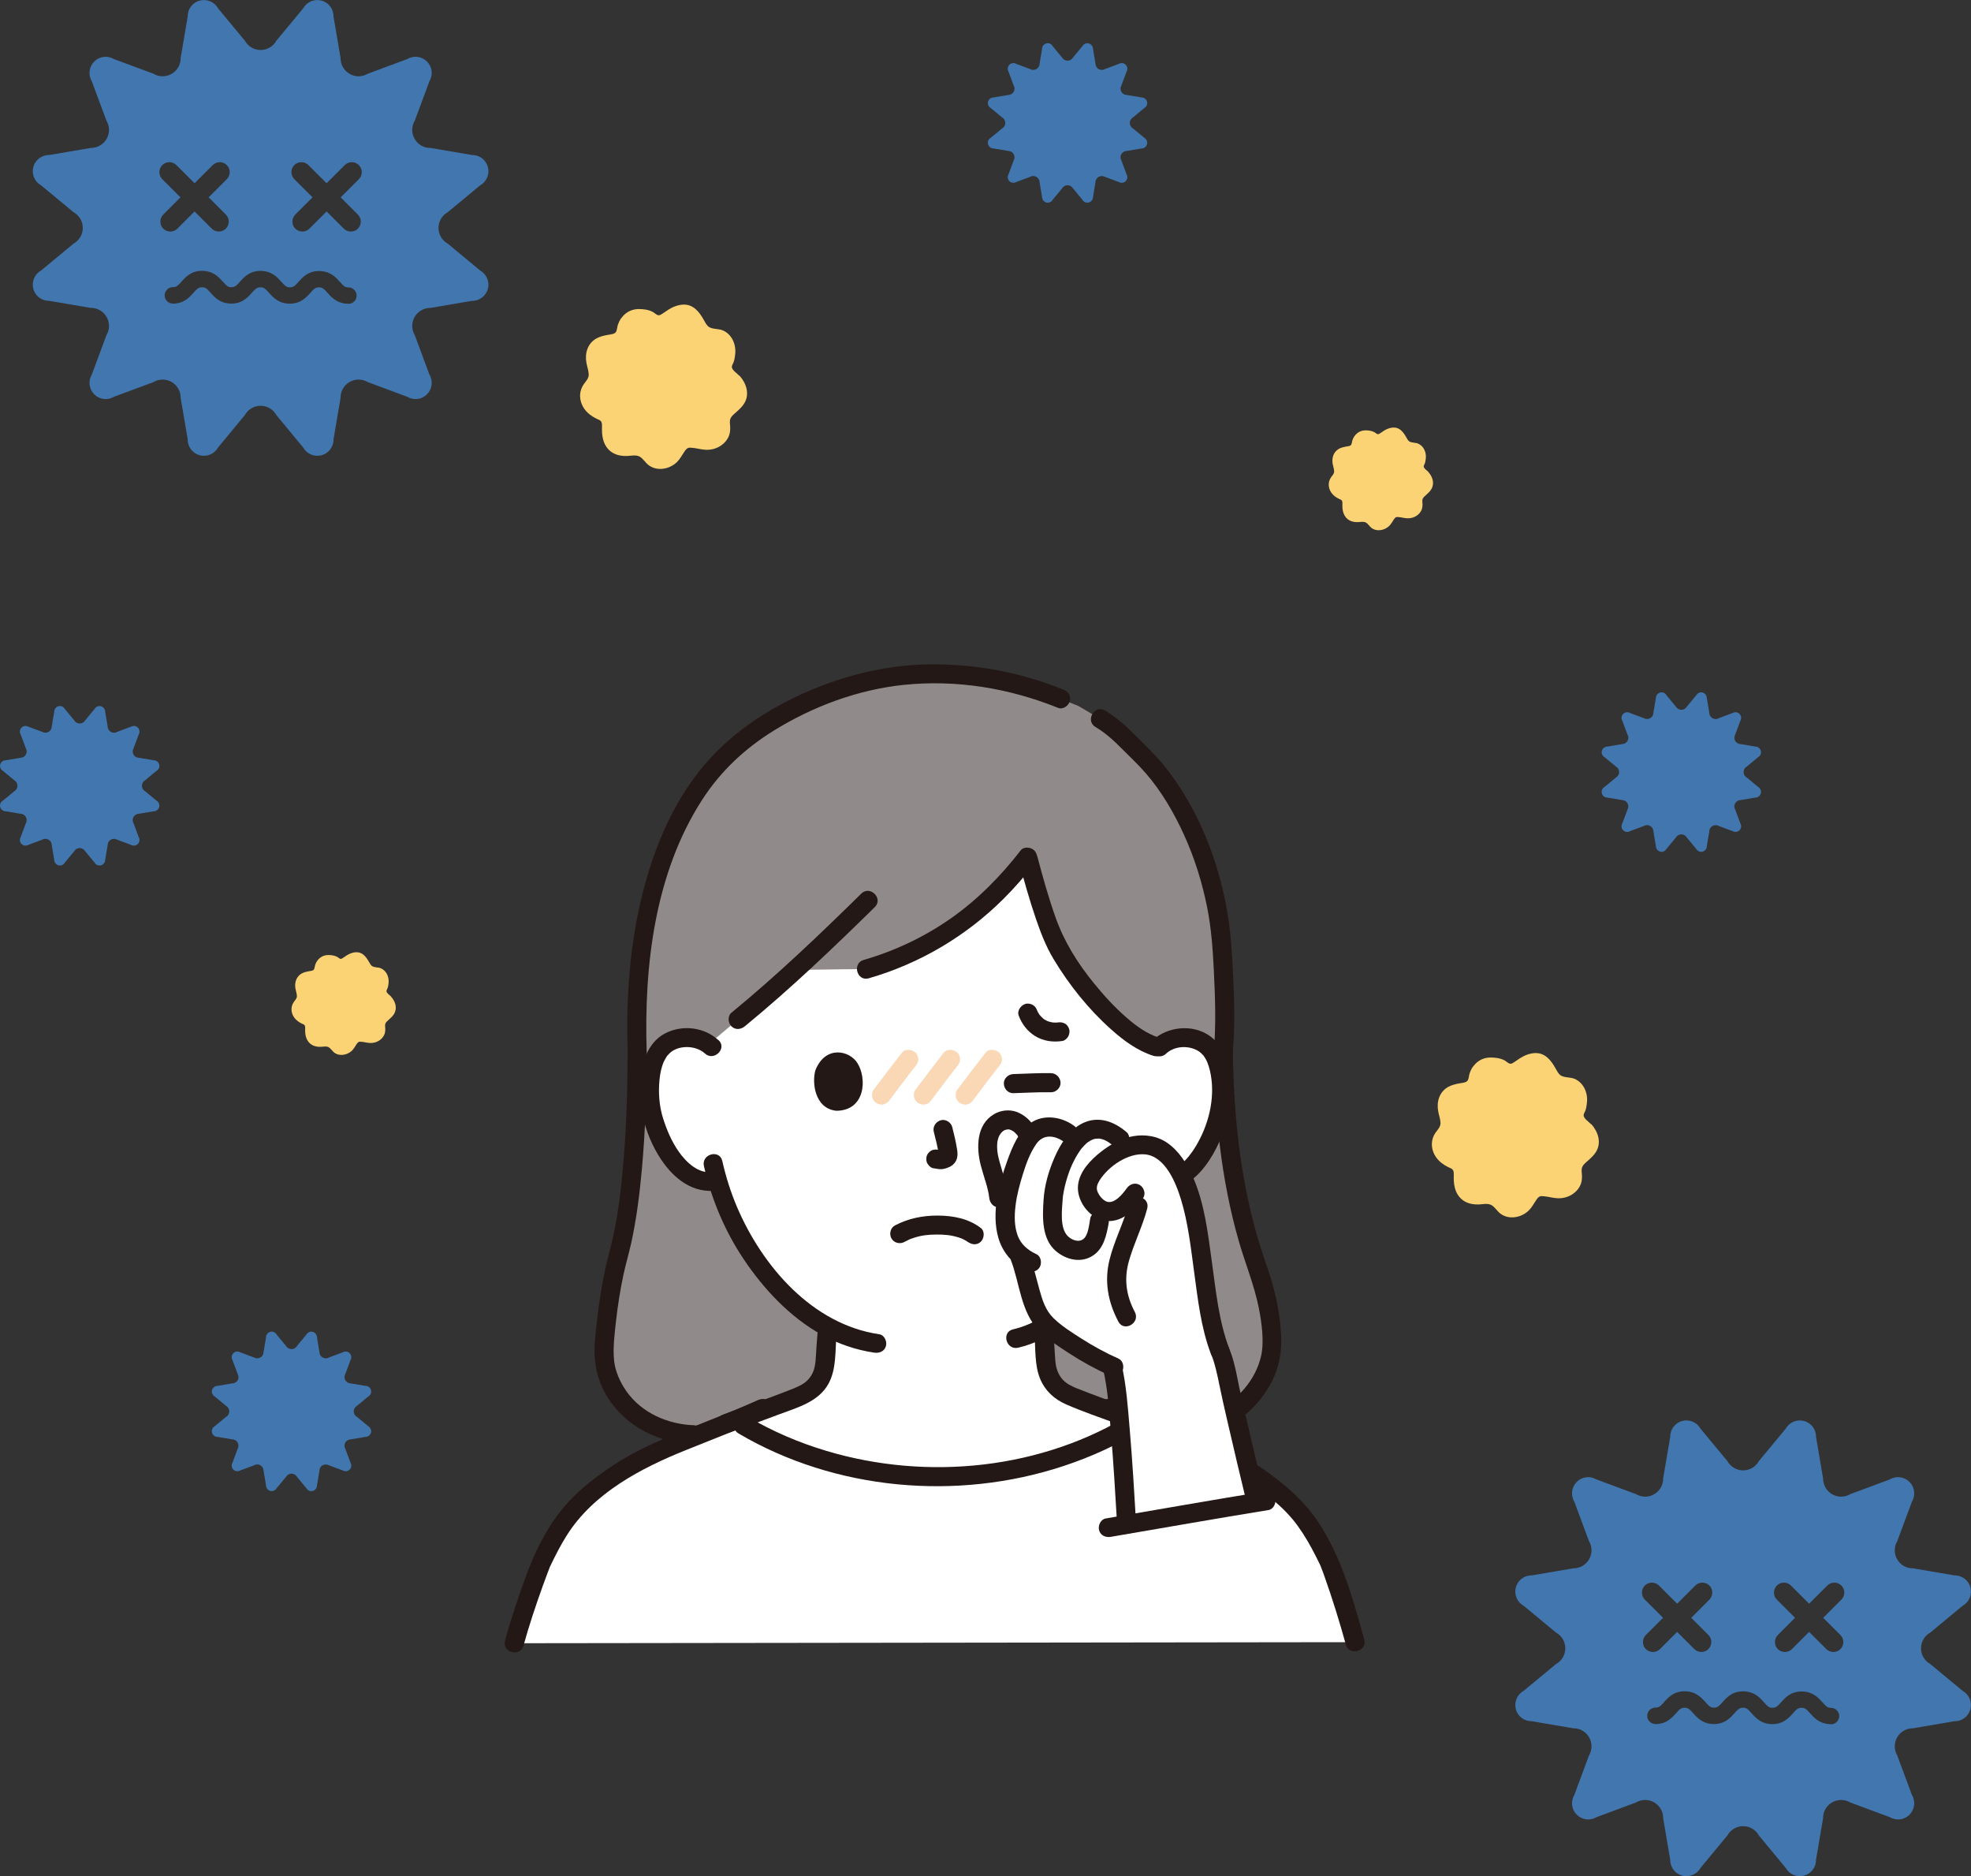 <?xml version="1.0" encoding="UTF-8"?>
<svg id="_レイヤー_2" data-name="レイヤー 2" xmlns="http://www.w3.org/2000/svg" viewBox="0 0 299.27 284.82">
  <rect x="0" y="0" width="299.27" height="284.82" fill="#333333" stroke="none"/>
  <defs>
    <style>
      .cls-1 {
        fill: #4176af;
      }

      .cls-1, .cls-2, .cls-3, .cls-4, .cls-5, .cls-6 {
        stroke-width: 0px;
      }

      .cls-2 {
        fill: #231815;
      }

      .cls-3 {
        fill: #fad7b5;
      }

      .cls-4 {
        fill: #908b8a;
      }

      .cls-5 {
        fill: #fff;
      }

      .cls-6 {
        fill: #fbd375;
      }
    </style>
  </defs>
  <g id="_テキスト_写真" data-name="テキスト・写真">
    <g>
      <path class="cls-1" d="M72.9,41.06l-4.91-4.07c-.87-.48-1.41-1.4-1.41-2.39s.54-1.91,1.41-2.39l4.91-4.07c.99-.55,1.47-1.7,1.18-2.79-.29-1.09-1.29-1.84-2.42-1.82l-6.29-1.07c-.99.02-1.92-.5-2.41-1.37-.5-.86-.49-1.92.02-2.77l2.22-5.98c.58-.97.43-2.21-.37-3-.8-.8-2.04-.95-3-.37l-5.98,2.22c-.85.51-1.92.52-2.77.02-.86-.5-1.38-1.42-1.37-2.41l-1.07-6.29c.02-1.13-.73-2.13-1.82-2.42-1.09-.29-2.24.19-2.79,1.18l-4.07,4.91c-.48.87-1.4,1.41-2.39,1.41s-1.91-.54-2.39-1.41l-4.07-4.91c-.55-.99-1.7-1.47-2.79-1.18-1.09.29-1.84,1.29-1.82,2.42l-1.07,6.29c.02.99-.51,1.92-1.37,2.41-.86.5-1.92.49-2.77-.02l-5.98-2.22c-.97-.58-2.21-.43-3,.37-.8.8-.95,2.04-.37,3l2.22,5.98c.51.85.52,1.91.02,2.77-.5.86-1.42,1.38-2.41,1.37l-6.29,1.07c-1.13-.02-2.13.73-2.42,1.82-.29,1.09.19,2.24,1.18,2.79l4.92,4.07c.87.48,1.41,1.4,1.41,2.39s-.54,1.91-1.41,2.39l-4.92,4.07c-.99.55-1.47,1.7-1.18,2.79.29,1.09,1.29,1.84,2.42,1.82l6.29,1.07c.99-.02,1.92.51,2.41,1.37.5.86.49,1.92-.02,2.77l-2.22,5.98c-.58.97-.43,2.21.37,3,.8.8,2.04.95,3,.37l5.98-2.22c.85-.51,1.91-.52,2.77-.02.86.5,1.39,1.42,1.37,2.41l1.07,6.29c-.02,1.13.73,2.13,1.82,2.42,1.09.29,2.24-.19,2.79-1.18l4.07-4.92c.48-.87,1.4-1.41,2.39-1.41s1.91.54,2.39,1.41l4.07,4.92c.55.99,1.7,1.47,2.79,1.18,1.09-.29,1.84-1.29,1.82-2.42l1.07-6.29c-.02-.99.51-1.92,1.37-2.41.86-.5,1.92-.49,2.77.02l5.98,2.22c.97.58,2.21.43,3-.37.8-.8.95-2.04.37-3l-2.22-5.98c-.51-.85-.52-1.91-.02-2.77.5-.86,1.42-1.38,2.41-1.37l6.29-1.07c1.13.02,2.12-.73,2.42-1.82.29-1.09-.2-2.24-1.18-2.79ZM24.35,33.64c0-.4.16-.78.44-1.07l2.61-2.61-2.76-2.76c-.59-.59-.59-1.55,0-2.14.29-.29.67-.44,1.07-.44s.78.16,1.07.44l2.76,2.76,2.76-2.76c.28-.28.66-.44,1.07-.44s.78.16,1.07.44c.29.29.44.67.44,1.07,0,.4-.16.78-.44,1.07l-2.76,2.76,2.61,2.61c.29.29.44.67.44,1.07,0,.4-.16.78-.44,1.07-.29.28-.66.44-1.07.44s-.78-.16-1.07-.44l-2.61-2.61-2.61,2.61c-.29.29-.67.44-1.07.44s-.78-.16-1.07-.44c-.29-.28-.44-.66-.44-1.07ZM52.88,46.11c-.58,0-1.12-.12-1.6-.36-.38-.19-.72-.44-1.08-.79-.18-.19-.34-.36-.49-.53-.25-.27-.46-.51-.65-.63-.18-.12-.33-.18-.64-.18-.25,0-.38.05-.49.1-.13.06-.26.16-.43.33-.11.11-.22.24-.34.37-.29.33-.65.73-1.16,1.08-.4.28-1.07.6-1.98.6h-.04c-.57,0-1.12-.12-1.59-.36-.38-.19-.72-.44-1.08-.79-.18-.19-.35-.37-.49-.53-.25-.27-.46-.51-.64-.63-.18-.12-.33-.18-.64-.18-.23,0-.36.04-.49.1-.13.06-.26.16-.42.32-.12.11-.23.24-.35.38-.29.32-.64.73-1.15,1.08-.4.27-1.07.6-1.98.6-.61,0-1.16-.12-1.63-.36-.38-.19-.73-.44-1.08-.79-.19-.19-.35-.37-.5-.54-.24-.27-.45-.5-.63-.61-.18-.12-.33-.18-.64-.18-.25,0-.38.05-.49.1-.13.06-.26.16-.42.32-.12.11-.23.24-.35.38-.29.32-.64.73-1.15,1.08-.4.28-1.07.6-1.98.6-.72,0-1.28-.56-1.28-1.25s.56-1.25,1.25-1.25c.25,0,.39-.05.5-.1.13-.06.26-.16.42-.32.12-.11.23-.24.35-.38.29-.32.64-.73,1.15-1.08.4-.28,1.07-.6,2-.6.59,0,1.14.12,1.62.36.49.24.85.56,1.08.79.19.19.35.37.5.53.25.27.46.51.64.63.18.12.33.18.63.18.25,0,.38-.05.49-.1.13-.06.26-.16.42-.32.12-.11.23-.24.35-.38.29-.32.64-.73,1.15-1.08.4-.28,1.07-.6,2-.6.59,0,1.14.12,1.62.36.49.24.85.56,1.08.79.19.19.35.37.5.54.25.27.46.51.64.63.18.12.33.18.63.18.23,0,.36-.04.5-.1.12-.06.26-.16.42-.32.12-.11.23-.24.35-.38.29-.32.64-.73,1.15-1.08.4-.28,1.08-.6,2-.6.59,0,1.14.12,1.62.36.49.24.85.56,1.08.79.19.19.35.37.5.53.25.27.46.51.64.63.18.12.33.18.63.18.68,0,1.24.56,1.24,1.25s-.56,1.25-1.25,1.25ZM54.34,32.57c.59.59.59,1.55,0,2.14-.28.29-.66.44-1.07.44s-.78-.16-1.07-.44l-2.61-2.61-2.61,2.61c-.29.29-.66.44-1.07.44s-.78-.16-1.07-.44c-.29-.28-.44-.66-.44-1.07,0-.4.16-.78.44-1.07l2.61-2.61-2.76-2.76c-.29-.29-.44-.66-.44-1.07s.16-.78.44-1.07c.28-.28.66-.44,1.07-.44s.78.16,1.07.44l2.76,2.76,2.76-2.76c.29-.29.67-.44,1.07-.44s.78.16,1.07.44c.59.59.59,1.55,0,2.14l-2.76,2.76,2.61,2.61Z"/>
      <path class="cls-1" d="M298,256.68l-4.91-4.07c-.87-.48-1.41-1.4-1.41-2.39s.54-1.91,1.41-2.39l4.91-4.07c.99-.55,1.47-1.7,1.18-2.79-.29-1.09-1.29-1.84-2.42-1.82l-6.29-1.07c-.99.02-1.92-.5-2.41-1.37-.5-.86-.49-1.92.02-2.77l2.22-5.98c.58-.97.43-2.21-.37-3-.8-.8-2.04-.95-3-.37l-5.98,2.22c-.85.51-1.92.52-2.77.02-.86-.5-1.38-1.42-1.37-2.41l-1.07-6.29c.02-1.13-.73-2.13-1.82-2.42-1.09-.29-2.24.19-2.79,1.18l-4.07,4.91c-.48.87-1.4,1.41-2.39,1.41s-1.91-.54-2.39-1.41l-4.07-4.91c-.55-.99-1.7-1.47-2.79-1.18-1.09.29-1.84,1.29-1.82,2.42l-1.07,6.29c.02.99-.51,1.92-1.37,2.41-.86.5-1.92.49-2.77-.02l-5.98-2.22c-.97-.58-2.21-.43-3,.37-.8.8-.95,2.04-.37,3l2.22,5.98c.51.85.52,1.91.02,2.77-.5.86-1.42,1.38-2.41,1.37l-6.29,1.07c-1.13-.02-2.13.73-2.42,1.82-.29,1.09.19,2.24,1.18,2.79l4.92,4.07c.87.48,1.41,1.4,1.41,2.39s-.54,1.91-1.41,2.39l-4.92,4.07c-.99.55-1.47,1.7-1.18,2.79.29,1.09,1.29,1.84,2.42,1.82l6.29,1.07c.99-.02,1.92.51,2.41,1.37.5.86.49,1.92-.02,2.77l-2.22,5.98c-.58.97-.43,2.21.37,3,.8.8,2.04.95,3,.37l5.98-2.22c.85-.51,1.91-.52,2.77-.02.86.5,1.39,1.42,1.37,2.41l1.07,6.29c-.02,1.13.73,2.13,1.82,2.42,1.09.29,2.24-.19,2.79-1.18l4.07-4.92c.48-.87,1.4-1.41,2.39-1.41s1.91.54,2.39,1.41l4.07,4.92c.55.99,1.7,1.47,2.79,1.18,1.09-.29,1.84-1.29,1.82-2.42l1.07-6.29c-.02-.99.51-1.92,1.37-2.41.86-.5,1.92-.49,2.77.02l5.98,2.22c.97.58,2.21.43,3-.37.8-.8.95-2.04.37-3l-2.22-5.98c-.51-.85-.52-1.91-.02-2.77.5-.86,1.42-1.38,2.41-1.37l6.29-1.07c1.13.02,2.12-.73,2.42-1.82.29-1.09-.2-2.24-1.18-2.79ZM249.46,249.27c0-.4.16-.78.44-1.07l2.61-2.61-2.76-2.76c-.59-.59-.59-1.55,0-2.14.29-.29.67-.44,1.07-.44s.78.16,1.07.44l2.76,2.76,2.76-2.76c.28-.28.66-.44,1.07-.44s.78.16,1.07.44c.29.29.44.67.44,1.07,0,.4-.16.78-.44,1.07l-2.76,2.76,2.61,2.61c.29.29.44.67.44,1.07,0,.4-.16.78-.44,1.07-.29.28-.66.44-1.07.44s-.78-.16-1.07-.44l-2.61-2.61-2.61,2.61c-.29.29-.67.44-1.07.44s-.78-.16-1.07-.44c-.29-.28-.44-.66-.44-1.07ZM277.99,261.74c-.58,0-1.12-.12-1.6-.36-.38-.19-.72-.44-1.08-.79-.18-.19-.34-.36-.49-.53-.25-.27-.46-.51-.65-.63-.18-.12-.33-.18-.64-.18-.25,0-.38.05-.49.1-.13.06-.26.16-.43.33-.11.11-.22.24-.34.37-.29.33-.65.73-1.16,1.08-.4.28-1.07.6-1.98.6h-.04c-.57,0-1.12-.12-1.59-.36-.38-.19-.72-.44-1.08-.79-.18-.19-.35-.37-.49-.53-.25-.27-.46-.51-.64-.63-.18-.12-.33-.18-.64-.18-.23,0-.36.04-.49.1-.13.06-.26.16-.42.32-.12.11-.23.24-.35.38-.29.32-.64.73-1.15,1.08-.4.27-1.07.6-1.98.6-.61,0-1.16-.12-1.63-.36-.38-.19-.73-.44-1.08-.79-.19-.19-.35-.37-.5-.54-.24-.27-.45-.5-.63-.61-.18-.12-.33-.18-.64-.18-.25,0-.38.05-.49.1-.13.06-.26.16-.42.32-.12.11-.23.24-.35.38-.29.32-.64.73-1.15,1.08-.4.28-1.07.6-1.98.6-.72,0-1.28-.56-1.28-1.25s.56-1.25,1.25-1.25c.25,0,.39-.05.5-.1.13-.06.26-.16.42-.32.12-.11.23-.24.35-.38.29-.32.64-.73,1.15-1.08.4-.28,1.07-.6,2-.6.59,0,1.14.12,1.62.36.49.24.85.56,1.08.79.19.19.35.37.5.53.25.27.46.51.64.63.18.12.33.18.63.18.25,0,.38-.05.49-.1.13-.06.26-.16.42-.32.12-.11.23-.24.35-.38.29-.32.64-.73,1.15-1.08.4-.28,1.07-.6,2-.6.59,0,1.14.12,1.62.36.49.24.85.56,1.08.79.19.19.35.37.5.54.25.27.46.51.64.63.18.12.33.18.63.18.23,0,.36-.04.5-.1.12-.06.26-.16.42-.32.12-.11.23-.24.35-.38.29-.32.64-.73,1.15-1.08.4-.28,1.08-.6,2-.6.59,0,1.14.12,1.62.36.49.24.85.56,1.08.79.19.19.35.37.5.53.25.27.46.51.64.63.18.12.33.18.63.18.68,0,1.24.56,1.24,1.25s-.56,1.25-1.25,1.25ZM279.44,248.2c.59.59.59,1.55,0,2.14-.28.29-.66.44-1.07.44s-.78-.16-1.07-.44l-2.61-2.61-2.61,2.61c-.29.29-.66.44-1.07.44s-.78-.16-1.07-.44c-.29-.28-.44-.66-.44-1.07,0-.4.16-.78.44-1.07l2.61-2.61-2.76-2.76c-.29-.29-.44-.66-.44-1.07s.16-.78.44-1.07c.28-.28.66-.44,1.07-.44s.78.16,1.07.44l2.76,2.76,2.76-2.76c.29-.29.67-.44,1.07-.44s.78.16,1.07.44c.59.59.59,1.55,0,2.14l-2.76,2.76,2.61,2.61Z"/>
      <path class="cls-1" d="M266.95,119.46l-1.72-1.42c-.3-.17-.49-.49-.49-.84s.19-.67.49-.84l1.72-1.42c.35-.19.51-.59.41-.97-.1-.38-.45-.64-.85-.64l-2.2-.37c-.35,0-.67-.18-.84-.48-.17-.3-.17-.67,0-.97l.78-2.09c.2-.34.15-.77-.13-1.05-.28-.28-.71-.33-1.05-.13l-2.09.78c-.3.18-.67.18-.97,0-.3-.17-.48-.5-.48-.84l-.37-2.2c0-.39-.26-.74-.64-.85-.38-.1-.78.07-.97.41l-1.42,1.72c-.17.3-.49.49-.84.49s-.67-.19-.84-.49l-1.42-1.72c-.19-.35-.59-.52-.97-.41-.38.1-.64.45-.64.85l-.37,2.2c0,.35-.18.67-.48.84-.3.17-.67.17-.97,0l-2.09-.78c-.34-.2-.77-.15-1.05.13-.28.28-.33.71-.13,1.05l.78,2.09c.18.3.18.67,0,.97-.17.3-.5.48-.84.48l-2.2.37c-.39,0-.74.26-.85.64-.1.38.07.78.41.97l1.72,1.42c.3.17.49.49.49.84s-.19.67-.49.84l-1.72,1.42c-.35.19-.51.59-.41.98.1.38.45.64.85.64l2.2.37c.35,0,.67.18.84.48.17.3.17.67,0,.97l-.78,2.09c-.2.34-.15.77.13,1.05.28.28.71.33,1.05.13l2.09-.78c.3-.18.67-.18.97,0,.3.17.48.5.48.84l.37,2.2c0,.39.26.74.64.85.38.1.78-.07.97-.41l1.42-1.72c.17-.3.49-.49.84-.49s.67.19.84.49l1.42,1.72c.19.35.59.51.97.41.38-.1.64-.45.64-.85l.37-2.2c0-.35.18-.67.48-.84.3-.17.67-.17.97,0l2.09.78c.34.2.77.15,1.05-.13.28-.28.33-.71.13-1.05l-.78-2.09c-.18-.3-.18-.67,0-.97.17-.3.5-.48.84-.48l2.2-.37c.39,0,.74-.26.85-.64.1-.38-.07-.78-.41-.98Z"/>
      <path class="cls-1" d="M173.75,20.92l-1.72-1.42c-.3-.17-.49-.49-.49-.84s.19-.67.49-.84l1.72-1.42c.35-.19.51-.59.41-.97-.1-.38-.45-.64-.85-.64l-2.2-.37c-.35,0-.67-.18-.84-.48-.17-.3-.17-.67,0-.97l.78-2.09c.2-.34.15-.77-.13-1.05-.28-.28-.71-.33-1.05-.13l-2.09.78c-.3.18-.67.18-.97,0-.3-.17-.48-.5-.48-.84l-.37-2.2c0-.39-.26-.74-.64-.85-.38-.1-.78.07-.97.41l-1.42,1.72c-.17.3-.49.49-.84.49s-.67-.19-.84-.49l-1.42-1.72c-.19-.35-.59-.52-.97-.41-.38.1-.64.45-.64.85l-.37,2.2c0,.35-.18.67-.48.84-.3.17-.67.17-.97,0l-2.09-.78c-.34-.2-.77-.15-1.05.13-.28.28-.33.71-.13,1.05l.78,2.09c.18.3.18.67,0,.97-.17.3-.5.48-.84.48l-2.2.37c-.39,0-.74.26-.85.64-.1.38.07.78.41.97l1.72,1.42c.3.17.49.49.49.84s-.19.67-.49.84l-1.72,1.42c-.35.19-.51.59-.41.98.1.38.45.64.85.64l2.2.37c.35,0,.67.18.84.48.17.3.17.67,0,.97l-.78,2.09c-.2.34-.15.77.13,1.05.28.28.71.33,1.05.13l2.09-.78c.3-.18.67-.18.97,0,.3.17.48.5.48.84l.37,2.2c0,.39.26.74.64.85.38.1.78-.07.97-.41l1.42-1.72c.17-.3.49-.49.84-.49s.67.19.84.49l1.42,1.72c.19.35.59.51.97.41.38-.1.64-.45.64-.85l.37-2.2c0-.35.18-.67.48-.84.3-.17.67-.17.97,0l2.09.78c.34.2.77.15,1.05-.13.28-.28.33-.71.13-1.05l-.78-2.09c-.18-.3-.18-.67,0-.97.17-.3.5-.48.84-.48l2.2-.37c.39,0,.74-.26.85-.64.1-.38-.07-.78-.41-.98Z"/>
      <path class="cls-1" d="M55.92,216.51l-1.72-1.42c-.3-.17-.49-.49-.49-.84s.19-.67.49-.84l1.72-1.42c.35-.19.51-.59.41-.97-.1-.38-.45-.64-.85-.64l-2.2-.37c-.35,0-.67-.18-.84-.48-.17-.3-.17-.67,0-.97l.78-2.09c.2-.34.15-.77-.13-1.05-.28-.28-.71-.33-1.05-.13l-2.09.78c-.3.18-.67.18-.97,0-.3-.17-.48-.5-.48-.84l-.37-2.2c0-.39-.26-.74-.64-.85-.38-.1-.78.07-.97.41l-1.42,1.72c-.17.3-.49.49-.84.49s-.67-.19-.84-.49l-1.42-1.72c-.19-.35-.59-.52-.97-.41-.38.1-.64.45-.64.85l-.37,2.2c0,.35-.18.67-.48.84-.3.17-.67.17-.97,0l-2.09-.78c-.34-.2-.77-.15-1.05.13-.28.28-.33.71-.13,1.05l.78,2.09c.18.3.18.67,0,.97-.17.3-.5.48-.84.48l-2.2.37c-.39,0-.74.26-.85.64-.1.38.07.78.41.97l1.72,1.42c.3.17.49.49.49.84s-.19.67-.49.84l-1.72,1.42c-.35.19-.51.59-.41.98.1.38.45.64.85.64l2.2.37c.35,0,.67.18.84.48.17.3.17.67,0,.97l-.78,2.09c-.2.34-.15.77.13,1.05.28.28.71.33,1.05.13l2.09-.78c.3-.18.67-.18.97,0,.3.17.48.5.48.84l.37,2.2c0,.39.26.74.64.85.38.1.78-.07.97-.41l1.42-1.72c.17-.3.49-.49.84-.49s.67.19.84.49l1.42,1.72c.19.35.59.51.97.41.38-.1.64-.45.64-.85l.37-2.2c0-.35.18-.67.48-.84.3-.17.67-.17.97,0l2.09.78c.34.2.77.15,1.05-.13.28-.28.33-.71.13-1.05l-.78-2.09c-.18-.3-.18-.67,0-.97.17-.3.5-.48.84-.48l2.2-.37c.39,0,.74-.26.85-.64.1-.38-.07-.78-.41-.98Z"/>
      <path class="cls-1" d="M23.76,121.54l-1.72-1.42c-.3-.17-.49-.49-.49-.84s.19-.67.49-.84l1.72-1.42c.35-.19.51-.59.41-.97-.1-.38-.45-.64-.85-.64l-2.2-.37c-.35,0-.67-.18-.84-.48-.17-.3-.17-.67,0-.97l.78-2.09c.2-.34.15-.77-.13-1.05-.28-.28-.71-.33-1.05-.13l-2.09.78c-.3.18-.67.18-.97,0-.3-.17-.48-.5-.48-.84l-.37-2.2c0-.39-.26-.74-.64-.85-.38-.1-.78.07-.97.41l-1.42,1.72c-.17.3-.49.49-.84.49s-.67-.19-.84-.49l-1.42-1.72c-.19-.35-.59-.52-.97-.41-.38.1-.64.45-.64.85l-.37,2.2c0,.35-.18.67-.48.84-.3.17-.67.17-.97,0l-2.09-.78c-.34-.2-.77-.15-1.05.13-.28.28-.33.71-.13,1.05l.78,2.09c.18.3.18.67,0,.97-.17.3-.5.48-.84.48l-2.2.37c-.39,0-.74.26-.85.64-.1.38.07.78.41.97l1.72,1.42c.3.17.49.49.49.84s-.19.67-.49.84l-1.72,1.42c-.35.19-.51.59-.41.98.1.38.45.64.85.64l2.2.37c.35,0,.67.18.84.48.17.3.17.67,0,.97l-.78,2.09c-.2.34-.15.77.13,1.05.28.28.71.33,1.05.13l2.09-.78c.3-.18.67-.18.97,0,.3.17.48.5.48.84l.37,2.2c0,.39.26.74.64.85.38.1.78-.07.97-.41l1.42-1.72c.17-.3.49-.49.84-.49s.67.19.84.49l1.42,1.72c.19.35.59.51.97.41.38-.1.64-.45.64-.85l.37-2.2c0-.35.18-.67.48-.84.3-.17.67-.17.97,0l2.09.78c.34.2.77.15,1.05-.13.28-.28.33-.71.13-1.05l-.78-2.09c-.18-.3-.18-.67,0-.97.17-.3.5-.48.84-.48l2.2-.37c.39,0,.74-.26.85-.64.1-.38-.07-.78-.41-.98Z"/>
      <g>
        <path class="cls-4" d="M105.42,217.81c-8.35-.2-13.72-6.48-13.68-12.27.04-4.13,1.01-10.89,2.14-14.96,1.66-5.93,2.85-16.38,2.85-30.85-.71-21.36,4.91-36.85,13.77-45.34,5.34-5.11,17.37-12.08,30.89-12.08,8.25,0,14.05,1.5,19.63,3.76,0,0,1.38.56,2.75,1.12,1.64.97,3.28,1.93,3.28,1.93,2.62,1.54,3.55,2.86,6.24,5.46,6.76,6.52,11.46,18.26,12.21,28.76.22,3.03.71,10.92.23,16.38.24,18.04,3.57,28.14,5.28,33.11,1.38,3.99,2.05,7.17,2.08,11.3.06,6.75-8.33,15.49-17.98,12.03l-69.71,1.64Z"/>
        <path class="cls-5" d="M78.08,249.45c1.11-4.04,3.52-10.99,4.34-12.7,1.69-3.54,3.76-7.04,6.74-9.52,3.31-2.74,6.15-4.7,10.33-6.71,3.59-1.56,8.06-3.26,12.12-4.92,8.03,5.11,19.11,8.6,30.66,8.6s22.53-3.44,30.5-8.48c3.97,1.62,8.32,3.28,11.82,4.8,4.18,2,7.02,3.97,10.33,6.71,2.98,2.48,5.05,5.98,6.74,9.52.82,1.71,3,8.5,4.1,12.54l-127.68.16Z"/>
        <path class="cls-5" d="M118.7,149.05c.67-.6,1.33-1.2,2-1.81,5.17-.09,10.81-.13,10.81-.13,10.05-2.87,18.14-8.75,24.51-17.04,1.25,4.8,3.01,10.78,4.56,13.69,2.28,4.27,9.52,13.84,15.36,15.25,1.1-1.12,2.62-1.54,3.91-1.49,2.75.1,3.92,1.59,4.43,2.46,1.5,2.61,1.44,7.42.43,10.39-.72,2.11-1.89,5.33-4.71,7.64-1.16.95-2.88,1.58-4.52,1.3l-.43-.07c-.52,1.72-1.16,3.4-1.55,4.22-1.13,3.06-7.27,13.66-15.09,18.07.2,1.77.25,3.12.38,5.08.14,2.22,1.2,4.22,3.63,5.22.81.41,7.38,2.83,10.33,3.89-7.97,5.03-18.88,8.47-30.48,8.47-10.96,0-21.5-3.15-29.41-7.83,0,0-.5-.33-1.17-.77,3.1-1.11,9.19-3.35,9.96-3.75,2.43-1,3.49-3,3.63-5.22.13-1.98.19-3.34.39-5.14-3.25-1.77-6.22-4.38-9.05-7.78-4.07-4.87-6.39-10.12-7.67-14.46-1.75.45-3.63-.2-4.89-1.22-2.82-2.31-4-5.53-4.71-7.64-1.01-2.98-1.07-7.78.43-10.39.5-.87,1.68-2.36,4.43-2.46,1.09-.04,2.35.25,3.37,1.01,2.01-1.7,4.49-3.78,4.49-3.78,2.17-1.77,4.39-3.69,6.63-5.7Z"/>
        <path class="cls-2" d="M79.48,249.83c.85-3.08,1.87-6.12,2.95-9.13.22-.6.44-1.21.67-1.81.09-.23.17-.45.26-.68.05-.12.1-.24.14-.36.11-.26-.11.21.07-.15.76-1.59,1.56-3.16,2.51-4.66,4.06-6.41,11.25-10.17,18.09-12.92,4.14-1.67,8.31-3.25,12.37-5.08.71-.32.88-1.36.52-1.98-.43-.73-1.26-.84-1.98-.52-3.68,1.66-7.46,3.09-11.21,4.6s-7.27,3.01-10.6,5.19-6.52,4.71-8.86,8c-1.83,2.58-3.24,5.44-4.35,8.39-1.26,3.39-2.42,6.84-3.38,10.33-.5,1.8,2.3,2.57,2.79.77h0Z"/>
        <path class="cls-2" d="M207.15,248.9c-1.68-6.09-3.42-12.4-6.92-17.73-2.21-3.37-5.17-5.88-8.45-8.17s-6.74-3.9-10.39-5.38c-4.14-1.68-8.32-3.25-12.39-5.08-.71-.32-1.56-.21-1.98.52-.36.62-.2,1.66.52,1.98,3.6,1.62,7.27,3.04,10.93,4.51s7.03,2.85,10.27,4.9c3.05,1.93,6.13,4.2,8.27,7.14,1.08,1.49,2,3.1,2.83,4.75.2.4.4.8.59,1.2.04.09.08.17.12.26-.13-.3-.04-.1-.02-.03.22.55.43,1.11.62,1.67,1.19,3.36,2.25,6.78,3.2,10.22.49,1.79,3.29,1.03,2.79-.77h0Z"/>
        <path class="cls-2" d="M161.41,104.67c-6.86-2.77-14.2-4.07-21.6-3.78s-15.18,2.66-21.85,6.38c-4.94,2.75-9.25,6.28-12.59,10.85-3.53,4.83-5.91,10.48-7.47,16.24-2.24,8.23-2.88,16.86-2.6,25.36.06,1.86,2.95,1.87,2.89,0-.42-13.04,1.2-27.15,8.45-38.35,2.77-4.28,6.43-7.72,10.8-10.43,5.95-3.69,12.78-6.24,19.76-6.97,7.99-.83,16.03.49,23.46,3.49.73.29,1.59-.32,1.78-1.01.23-.83-.28-1.49-1.01-1.78h0Z"/>
        <path class="cls-2" d="M187.19,159.72c.32-3.8.23-7.63.05-11.44-.15-3.37-.35-6.73-.93-10.06-1.38-7.87-4.51-15.72-9.54-21.97-1.35-1.68-2.92-3.14-4.43-4.67-1.39-1.41-2.85-2.7-4.55-3.72-1.6-.96-3.06,1.54-1.46,2.5,1.44.86,2.64,1.92,3.82,3.11,1.31,1.32,2.67,2.58,3.88,3.98,2.38,2.76,4.24,5.98,5.75,9.29,1.6,3.52,2.77,7.26,3.52,11.06.62,3.12.84,6.27,1,9.44.21,4.15.35,8.33,0,12.47-.07.78.71,1.45,1.45,1.45.84,0,1.38-.67,1.45-1.45h0Z"/>
        <path class="cls-2" d="M105.42,216.36c-3.98-.12-7.99-1.85-10.32-5.18-.96-1.36-1.68-3.04-1.85-4.56-.22-2.01.07-4.14.29-6.13.26-2.31.62-4.6,1.1-6.87.35-1.65.83-3.27,1.2-4.91.81-3.69,1.28-7.45,1.62-11.21.54-5.91.72-11.84.72-17.77,0-1.86-2.89-1.87-2.89,0,0,5.53-.16,11.05-.62,16.56-.32,3.88-.76,7.7-1.59,11.51-.37,1.7-.87,3.36-1.23,5.06-.52,2.45-.89,4.93-1.18,7.41-.24,2.1-.55,4.33-.31,6.45.22,1.98.9,3.88,1.98,5.55,2.88,4.43,7.87,6.83,13.08,6.99,1.86.06,1.86-2.84,0-2.89h0Z"/>
        <path class="cls-2" d="M184.3,159.72c.14,9.6,1.11,19.28,3.75,28.53.98,3.45,2.38,6.78,3.08,10.3.46,2.29.83,5.15.36,7.25-.41,1.84-1.3,3.54-2.55,5.01-1.51,1.78-3.45,3.25-5.66,4.02-2.56.89-5.21.81-7.76-.08-.74-.26-1.58.29-1.78,1.01-.22.8.27,1.52,1.01,1.78,5,1.75,10.31.54,14.34-2.8,1.73-1.44,3.2-3.29,4.17-5.32,1.02-2.16,1.37-4.31,1.26-6.68-.15-3.11-.75-6.15-1.7-9.11-.45-1.4-.95-2.78-1.39-4.18-1.09-3.47-1.93-7.01-2.57-10.6-1.12-6.32-1.58-12.74-1.67-19.14-.03-1.86-2.92-1.87-2.89,0h0Z"/>
        <path class="cls-2" d="M109.08,157.9c-2.15-1.97-5.38-2.37-7.99-1.08-1.9.94-2.99,2.83-3.48,4.83-1.18,4.83.05,10.33,2.81,14.43,1.98,2.93,4.86,5.16,8.55,4.63.77-.11,1.2-1.1,1.01-1.78-.23-.83-1-1.12-1.78-1.01-2.16.31-4.03-1.5-5.16-3.12-1.06-1.52-1.79-3.24-2.35-5-.61-1.92-.75-4-.54-5.99.09-.88.28-1.82.64-2.63.12-.27.28-.53.44-.79s-.07.05.1-.14c.12-.14.25-.27.38-.4,1.28-1.2,3.89-1.23,5.33.08,1.37,1.25,3.43-.79,2.05-2.05h0Z"/>
        <path class="cls-2" d="M177.05,159.95c1.33-1.22,3.51-1.31,5.01-.33.15.1.38.31.61.55.06.06.11.13.17.2-.01-.01-.13-.18-.05-.05.08.12.16.24.23.36.44.75.66,1.61.82,2.47.67,3.72-.37,7.72-2.31,10.92-1.15,1.89-3.17,4.22-5.65,3.87-.77-.11-1.55.19-1.78,1.01-.19.68.23,1.67,1.01,1.78,6.04.85,9.56-5.28,11.09-10.22.78-2.53.87-5.32.45-7.91-.34-2.1-1.22-4.13-3.01-5.37-2.6-1.81-6.36-1.4-8.65.69-1.38,1.26.67,3.3,2.05,2.05h0Z"/>
        <path class="cls-2" d="M174.31,176.37c-.51,2.48-1.46,4.82-2.33,7.05.18-.46-.02.04-.06.13-.06.14-.12.27-.19.4-.17.36-.35.72-.54,1.07-.42.79-.86,1.56-1.33,2.33-2.48,4.06-5.5,7.9-9.2,10.91-2.02,1.64-4.31,2.96-6.84,3.54-1.81.42-1.05,3.21.77,2.79,5.12-1.18,9.37-4.94,12.71-8.82,2.78-3.23,5.36-6.87,7.12-10.77.11-.25.22-.5.32-.75.03-.07.19-.47.11-.27-.11.26.08-.17.08-.17.09-.21.18-.42.27-.64.14-.35.28-.7.41-1.05.61-1.63,1.14-3.3,1.49-5.01.16-.77-.22-1.56-1.01-1.78-.72-.2-1.62.24-1.78,1.01h0Z"/>
        <path class="cls-2" d="M106.88,177.01c1.13,5,3.16,9.84,6.01,14.1,3.05,4.57,7.06,8.85,11.9,11.53,2.47,1.36,5.16,2.29,7.95,2.7.77.11,1.56-.19,1.78-1.01.19-.68-.23-1.67-1.01-1.78-10.15-1.49-17.75-10.3-21.6-19.31-.96-2.25-1.7-4.61-2.24-7-.41-1.82-3.2-1.05-2.79.77h0Z"/>
        <path class="cls-2" d="M137.34,188.52c.25-.13.5-.26.76-.38.04-.02.3-.13.09-.04-.22.09.11-.04.12-.04.18-.07.37-.13.56-.19,1.16-.36,2.09-.45,3.32-.46s2.2.08,3.36.44c.21.07.42.14.63.23-.32-.13.12.06.22.12.13.07.26.14.38.22.12.07.53.38.11.06.62.48,1.45.6,2.05,0,.5-.5.62-1.56,0-2.05-1.85-1.44-4.22-1.89-6.53-1.9s-4.49.43-6.53,1.5c-.69.36-.9,1.33-.52,1.98.41.7,1.29.89,1.98.52h0Z"/>
        <path class="cls-2" d="M141.79,171.84c.29,1.11.57,2.23.74,3.37l-.05-.38c.02.16.03.31.01.47l.05-.38c-.01.07-.03.14-.05.21l.15-.35s-.04.09-.07.13l.23-.29s-.07.07-.11.11l.29-.23c-.09.05-.18.1-.27.14l.35-.15c-.15.06-.29.11-.45.13l.38-.05c-.14.02-.28.02-.42,0l.38.05c-.16-.02-.32-.06-.47-.08-.4-.05-.75-.07-1.12.15-.3.18-.59.52-.67.86-.08.37-.07.79.15,1.12.19.29.5.62.86.67.34.05.67.13,1.01.15.51.02.99-.13,1.45-.34.56-.26,1-.74,1.15-1.35.13-.51.07-.97-.02-1.49-.18-1.09-.43-2.16-.71-3.23-.19-.73-1.04-1.25-1.78-1.01s-1.22,1-1.01,1.78h0Z"/>
        <path class="cls-2" d="M123.82,162.43c-.55,1.77-.19,5.85,3.17,6.19,4.44-.03,4.67-4.95,3.18-7.27-1.22-1.9-4.82-2.69-6.35,1.08Z"/>
        <path class="cls-2" d="M154.74,130.87c.76,2.86,1.56,5.71,2.52,8.52.73,2.13,1.53,4.24,2.69,6.17,2.35,3.92,5.33,7.65,8.74,10.69,1.89,1.69,4,3.26,6.44,4.03,1.78.56,2.54-2.23.77-2.79s-3.42-1.76-4.86-3.02c-1.78-1.55-3.38-3.29-4.87-5.12-2.51-3.07-4.56-6.32-5.89-10.06-1.07-3.02-1.94-6.1-2.75-9.19-.48-1.8-3.27-1.04-2.79.77h0Z"/>
        <path class="cls-2" d="M130.78,135.65c-6.36,6.25-12.83,12.43-19.73,18.09-.6.5-.51,1.53,0,2.05.6.6,1.44.5,2.05,0,6.9-5.66,13.36-11.84,19.73-18.09,1.33-1.31-.72-3.35-2.05-2.05h0Z"/>
        <path class="cls-2" d="M154.98,129.09c-3.02,3.9-6.53,7.46-10.57,10.3-4.05,2.84-8.52,4.96-13.27,6.33-1.79.52-1.03,3.31.77,2.79,7.76-2.24,14.8-6.41,20.52-12.12,1.65-1.65,3.18-3.41,4.6-5.25.48-.62.6-1.44,0-2.05-.5-.5-1.57-.62-2.05,0h0Z"/>
        <path class="cls-2" d="M110.59,217.52c2.58-.89,5.15-1.85,7.7-2.81,2.74-1.03,5.97-1.88,7.49-4.63,1.26-2.28,1.01-5.07,1.24-7.59.07-.78-.72-1.45-1.45-1.45-.84,0-1.38.67-1.45,1.45-.1,1.13-.17,2.27-.24,3.41-.05.81-.11,1.61-.43,2.37s-.85,1.37-1.52,1.8c-.34.22-.7.38-1.07.55-.05.02-.09.04-.14.06-.25.12.32-.13.02,0-2.47.98-4.97,1.9-7.47,2.81-1.15.42-2.3.84-3.46,1.24-1.75.61-1,3.4.77,2.79h0Z"/>
        <path class="cls-2" d="M174.26,214.73c-2.4-.83-4.78-1.72-7.16-2.6-1.16-.43-2.33-.87-3.48-1.33-.09-.03-.17-.07-.26-.1-.28-.11.03.01.04.02-.19-.09-.38-.17-.57-.26-.73-.34-1.39-.81-1.83-1.49-.49-.75-.71-1.6-.77-2.48-.09-1.33-.16-2.65-.27-3.98-.07-.78-.62-1.45-1.45-1.45-.73,0-1.52.66-1.45,1.45.2,2.23,0,4.7.87,6.8.75,1.81,2.14,3.09,3.92,3.87,2.57,1.12,5.23,2.03,7.86,2.99,1.25.46,2.51.92,3.77,1.36,1.76.61,2.52-2.18.77-2.79h0Z"/>
        <path class="cls-2" d="M112.14,217.61c14.7,8.65,33.18,10.27,49.31,4.95,4.21-1.39,8.28-3.23,12.04-5.59,1.57-.99.12-3.49-1.46-2.5-13.7,8.6-31.2,10.39-46.59,5.77-4.14-1.24-8.12-2.94-11.84-5.13-1.61-.95-3.07,1.55-1.46,2.5h0Z"/>
        <path class="cls-2" d="M160.56,155.23c-.05,0-.11.02-.16.02l.38-.05c-.38.05-.77.04-1.15,0l.38.05c-.38-.06-.75-.15-1.11-.3l.35.15c-.27-.11-.53-.25-.77-.41-.05-.03-.1-.07-.15-.11-.14-.1.27.22.09.06-.1-.09-.2-.18-.3-.28-.09-.09-.17-.18-.25-.28-.18-.22.06.09.06.09,0,0-.12-.17-.13-.18-.15-.23-.28-.47-.39-.72l.15.35c-.03-.07-.06-.14-.08-.21-.13-.36-.32-.66-.67-.86-.31-.18-.77-.26-1.12-.15-.69.22-1.29,1.02-1.01,1.78.48,1.28,1.3,2.35,2.46,3.08,1.26.79,2.74.99,4.19.76.34-.05.7-.38.86-.67.18-.31.26-.77.15-1.12s-.33-.69-.67-.86c-.37-.19-.71-.21-1.12-.15h0Z"/>
        <path class="cls-2" d="M159.58,162.91c-1.9-.04-3.8.09-5.71.14-.76.02-1.48.65-1.45,1.45s.64,1.47,1.45,1.45c1.9-.05,3.8-.18,5.71-.14.76.02,1.48-.68,1.45-1.45s-.64-1.43-1.45-1.45h0Z"/>
        <path class="cls-5" d="M171.05,231.07l19.64-3.34c-1.67-6.93-3.36-14.09-4.15-17.86-.26-1.39-.82-3.75-1.3-4.77-1.7-4.39-2.15-10.12-2.94-15.29-.74-4.77-1.27-9.52-4.21-13.51-1.9-2.58-4.43-2.96-6.82-2.15-3.16-3.71-5.79-3.25-7.73-1.21-.68-.46-1.23-.82-1.23-.82-1.25-.94-3.43-1.64-5.15-.36-.3.23-.59.54-.87.9-1.85-4.16-6.06-3.09-6.34.86-.2,2.82,1.46,5.54,1.69,8.3,0,0,.49.43,1.13.99-.32,2.52-.12,4.92,1.15,6.71,1.18.32,2.1,6.1,3.27,9.03.79,2,2.14,3.06,3.89,4.3,2.05,1.45,4.5,3.06,7.78,4.55.9,3.7,1.59,13.65,2.18,23.67Z"/>
        <path class="cls-2" d="M186.64,204.72c-1.58-4.17-2.01-8.68-2.62-13.06s-1.1-8.97-2.93-13.07c-.87-1.93-2.07-3.85-3.83-5.08-1.53-1.07-3.41-1.34-5.22-1.03s-3.46,1.26-4.89,2.38c-1.57,1.24-3.21,2.93-3.46,5-.29,2.35,1.64,4.99,3.97,5.43,2.55.48,4.56-1.54,5.91-3.43.45-.64.11-1.61-.52-1.98-.73-.42-1.53-.12-1.98.52-.61.86-1.92,2.49-3.11,1.98-.57-.25-1.1-.93-1.32-1.49-.24-.61-.02-1.16.31-1.7,1.35-2.15,4.34-4.2,6.93-3.95,3.03.3,4.64,4.25,5.43,6.82,1.09,3.56,1.5,7.35,2,11.02.57,4.17,1.03,8.44,2.53,12.4.28.73.98,1.23,1.78,1.01.7-.19,1.29-1.05,1.01-1.78h0Z"/>
        <path class="cls-2" d="M171.4,182.69c-.76,2.92-2.21,5.61-2.93,8.53-.82,3.29-.24,6.43,1.34,9.41.87,1.65,3.37.19,2.5-1.46-1.33-2.51-1.67-5.04-.89-7.77s2.06-5.22,2.77-7.94c.47-1.8-2.32-2.57-2.79-.77h0Z"/>
        <path class="cls-2" d="M171.05,171.86c-1.94-1.66-4.36-2.53-6.77-1.3-1.98,1.02-3.29,3.15-4.15,5.12-.9,2.05-1.54,4.24-1.68,6.48-.17,2.63-.31,5.95,1.93,7.81,1.57,1.3,3.8,1.81,5.59.62,1.62-1.08,2.03-3.06,2.36-4.86.14-.77-.21-1.56-1.01-1.78-.7-.19-1.64.24-1.78,1.01-.17.92-.29,2.51-1.02,3.11s-1.82.17-2.43-.46c-1.17-1.23-.86-3.81-.74-5.51.01-.18.03-.36.05-.54,0-.06.04-.28,0,0,.01-.09.03-.18.04-.26.07-.42.15-.84.25-1.25.22-.91.5-1.8.84-2.67.25-.63.7-1.54,1.15-2.26.12-.19.25-.38.38-.56.12-.17.01-.04.22-.28.27-.31.56-.62.88-.88-.19.15.26-.17.35-.22.1-.06.61-.28.34-.18.2-.07.39-.12.6-.16-.32.06.25,0,.37,0,.09,0,.17,0,.26.02-.27-.03.06.02.14.04.16.04.47.15.51.17.35.15.9.52,1.27.84.59.51,1.46.58,2.05,0,.52-.52.6-1.54,0-2.05h0Z"/>
        <path class="cls-2" d="M163.04,170.87c-1.89-1.37-4.63-1.77-6.61-.36-1.79,1.28-2.71,3.57-3.44,5.57-1.32,3.62-2.51,8.05-1.39,11.87.65,2.21,2.19,3.98,4.29,4.93.71.32,1.56.2,1.98-.52.36-.62.2-1.66-.52-1.98-1.32-.6-2.35-1.52-2.82-2.79-.53-1.44-.52-2.96-.34-4.5.19-1.66.64-3.29,1.13-4.88.49-1.57,1.07-3.17,2.01-4.53,1.09-1.58,2.83-1.35,4.25-.32.63.46,1.61.11,1.98-.52.43-.73.12-1.52-.52-1.98h0Z"/>
        <path class="cls-2" d="M157.32,171.47c-.67-1.21-1.67-2.21-2.99-2.69-1.1-.39-2.39-.24-3.39.35-2.71,1.58-2.71,5.08-2.03,7.75.22.86.5,1.7.75,2.54.13.42.24.84.34,1.27.11.48.17.78.2,1.13.07.75.62,1.48,1.45,1.45.72-.03,1.52-.64,1.45-1.45-.17-1.84-.8-3.54-1.29-5.31-.24-.88-.4-1.52-.41-2.34,0-.22,0-.43.02-.65,0-.09.01-.18.03-.26-.02.17-.02.17,0,0,.04-.16.07-.32.12-.47.01-.04.17-.45.09-.26s.1-.19.12-.22c.07-.12.15-.24.23-.35-.22.32.04-.02.1-.09.08-.08.41-.3.07-.09.11-.07.21-.13.32-.2.05-.03.11-.06.17-.08-.21.08-.24.1-.09.04.11-.02.24-.06.35-.09.16-.03.12-.02-.11.01.06,0,.12,0,.18,0,.14,0,.47-.08.08-.02.1-.02.27.06.37.09.06.02.12.04.18.06-.19-.08-.22-.09-.07-.02.12.07.24.14.36.21.13.09.12.08-.03-.03.06.05.12.1.17.15.12.11.22.23.33.34.1.13.11.13.01,0,.05.07.1.14.15.22.1.15.2.31.29.48.38.68,1.32.91,1.98.52s.9-1.29.52-1.98h0Z"/>
        <path class="cls-2" d="M153.49,191.29c1.36,3.55,1.49,7.87,4.27,10.71,1.34,1.37,3.04,2.44,4.64,3.48,1.91,1.24,3.91,2.34,5.99,3.28.71.32,1.56.21,1.98-.52.36-.62.2-1.66-.52-1.98-1.98-.89-3.88-1.92-5.7-3.09-1.44-.92-2.96-1.87-4.19-3.07-1.23-1.2-1.69-2.74-2.14-4.35-.49-1.75-.89-3.54-1.53-5.24-.28-.73-.97-1.23-1.78-1.01-.7.19-1.29,1.05-1.01,1.78h0Z"/>
        <path class="cls-2" d="M167.49,207.84c.72,3.06.9,6.21,1.17,9.36.4,4.74.68,9.48.96,14.22.11,1.85,3,1.86,2.89,0-.28-4.83-.57-9.66-.98-14.48-.28-3.28-.5-6.66-1.25-9.88-.42-1.81-3.22-1.05-2.79.77h0Z"/>
        <path class="cls-2" d="M184,205.84c-.1-.23.07.19.09.23.06.18.12.36.18.54.14.44.26.89.37,1.34.2.8.37,1.6.53,2.4.35,1.73.75,3.45,1.14,5.16.99,4.32,2.02,8.63,3.06,12.94.44,1.81,3.23,1.04,2.79-.77-1.06-4.39-2.11-8.78-3.12-13.18-.39-1.73-.8-3.45-1.14-5.19s-.71-3.38-1.41-4.94c-.32-.71-1.36-.88-1.98-.52-.73.43-.84,1.26-.52,1.98h0Z"/>
        <path class="cls-2" d="M191.84,226.44c-7.99,1.3-15.96,2.71-23.95,4.07-.77.13-1.2,1.08-1.01,1.78.22.82,1.01,1.14,1.78,1.01,7.98-1.36,15.95-2.77,23.95-4.07.77-.13,1.2-1.08,1.01-1.78-.23-.82-1.01-1.14-1.78-1.01h0Z"/>
        <path class="cls-3" d="M141.45,166.95c.65-.87,1.31-1.74,1.96-2.6.34-.44.67-.88,1.01-1.32.11-.14.03-.03-.03.04.05-.05.09-.11.13-.17.1-.12.19-.25.29-.37.18-.23.36-.47.55-.7.25-.31.42-.61.42-1.02,0-.35-.16-.78-.42-1.02-.52-.48-1.55-.64-2.05,0-1.48,1.88-2.92,3.79-4.36,5.71-.21.28-.23.79-.15,1.12s.35.7.67.86c.34.18.74.27,1.12.15s.63-.35.86-.67h0Z"/>
        <path class="cls-3" d="M147.8,166.95c.65-.87,1.31-1.74,1.96-2.6.34-.44.67-.88,1.01-1.32.11-.14.03-.03-.03.04.05-.05.09-.11.13-.17.1-.12.19-.25.29-.37.18-.23.36-.47.55-.7.25-.31.42-.61.42-1.02,0-.35-.16-.78-.42-1.02-.52-.48-1.55-.64-2.05,0-1.48,1.88-2.92,3.79-4.36,5.71-.21.28-.23.79-.15,1.12s.35.7.67.86c.34.18.74.27,1.12.15s.63-.35.86-.67h0Z"/>
        <path class="cls-3" d="M135.1,166.95c.65-.87,1.31-1.74,1.96-2.6.34-.44.67-.88,1.01-1.32.11-.14.03-.03-.03.04.05-.05.09-.11.13-.17.1-.12.19-.25.29-.37.18-.23.36-.47.55-.7.25-.31.42-.61.42-1.02,0-.35-.16-.78-.42-1.02-.52-.48-1.55-.64-2.05,0-1.48,1.88-2.92,3.79-4.36,5.71-.21.28-.23.79-.15,1.12s.35.7.67.86c.34.18.74.27,1.12.15s.63-.35.86-.67h0Z"/>
      </g>
      <path class="cls-6" d="M241.61,170.69c-.3-.34-1.15-.87-1.16-1.38,0-.22.2-.52.27-.72.15-.4.19-.81.24-1.23.16-1.45-.51-3.03-1.92-3.6-.64-.26-1.5-.14-2.07-.51-.34-.22-.58-.71-.8-1.1-.68-1.2-1.56-2.34-3.09-2.29-.8.03-1.58.34-2.25.76-.3.19-.59.41-.89.6-.17.11-.41.29-.63.26-.29-.03-.59-.36-.85-.5-.34-.18-.71-.3-1.08-.36-.68-.11-1.44-.14-2.1.08-.69.23-1.24.69-1.66,1.27-.2.28-.35.6-.46.92-.12.33-.12.7-.25,1.02-.18.46-.88.47-1.31.55-.6.11-1.21.25-1.75.56-1.32.77-1.74,2.24-1.48,3.67.1.59.33,1.16.35,1.76.03.61-.43,1.03-.76,1.51-.93,1.35-.62,3.07.5,4.21.55.56,1.19.91,1.9,1.22.49.26.37.86.37,1.35,0,.73.07,1.44.35,2.11.62,1.48,1.96,2.06,3.5,1.99.57-.03,1.33-.2,1.86.09.55.3.89.95,1.4,1.32,1.28.95,3.13.6,4.24-.45.47-.45.78-1.03,1.13-1.56.12-.19.25-.37.43-.52.21-.17.42-.14.68-.13.73.04,1.44.28,2.18.31.76.03,1.56-.16,2.21-.58.62-.4,1.12-.97,1.35-1.68.12-.36.15-.76.14-1.14,0-.39-.11-.83,0-1.21.12-.45.56-.79.9-1.09.47-.42.95-.85,1.27-1.4.81-1.4.27-3.01-.75-4.15Z"/>
      <path class="cls-6" d="M112.28,57.07c-.3-.34-1.15-.87-1.16-1.38,0-.22.2-.52.27-.72.15-.4.19-.81.24-1.23.16-1.45-.51-3.03-1.92-3.6-.64-.26-1.5-.14-2.07-.51-.34-.22-.58-.71-.8-1.1-.68-1.2-1.56-2.34-3.09-2.29-.8.03-1.58.34-2.25.76-.3.19-.59.41-.89.6-.17.11-.41.29-.63.26-.29-.03-.59-.36-.85-.5-.34-.18-.71-.3-1.08-.36-.68-.11-1.44-.14-2.1.08-.69.23-1.24.69-1.66,1.27-.2.28-.35.6-.46.92-.12.33-.12.7-.25,1.02-.18.46-.88.47-1.31.55-.6.11-1.21.25-1.75.56-1.32.77-1.74,2.24-1.48,3.67.1.59.33,1.16.35,1.76.03.61-.43,1.03-.76,1.51-.93,1.35-.62,3.07.5,4.21.55.56,1.19.91,1.9,1.22.49.26.37.86.37,1.35,0,.73.07,1.44.35,2.11.62,1.48,1.96,2.06,3.5,1.99.57-.03,1.33-.2,1.86.09.55.3.89.95,1.4,1.32,1.28.95,3.13.6,4.24-.45.47-.45.78-1.03,1.13-1.56.12-.19.25-.37.43-.52.21-.17.42-.14.68-.13.73.04,1.44.28,2.18.31.76.03,1.56-.16,2.21-.58.62-.4,1.12-.97,1.35-1.68.12-.36.15-.76.14-1.14,0-.39-.11-.83,0-1.21.12-.45.56-.79.9-1.09.47-.42.95-.85,1.27-1.4.81-1.4.27-3.01-.75-4.15Z"/>
      <path class="cls-6" d="M216.9,71.66c-.19-.21-.72-.54-.73-.86,0-.13.12-.32.17-.45.09-.25.12-.51.15-.77.1-.91-.32-1.89-1.2-2.25-.4-.16-.93-.09-1.3-.32-.21-.13-.36-.44-.5-.68-.43-.75-.97-1.46-1.93-1.43-.5.02-.99.21-1.41.47-.19.12-.37.26-.56.38-.11.07-.26.18-.39.16-.18-.02-.37-.23-.53-.31-.21-.11-.44-.18-.68-.22-.42-.07-.9-.09-1.31.05-.43.14-.78.43-1.04.8-.12.18-.22.37-.29.58-.07.21-.08.44-.16.64-.11.29-.55.29-.82.34-.37.07-.76.16-1.09.35-.83.48-1.09,1.4-.93,2.29.07.37.2.73.22,1.1.02.38-.27.64-.48.94-.58.85-.39,1.92.31,2.63.34.35.75.57,1.19.76.3.16.23.54.23.84,0,.45.04.9.22,1.32.39.92,1.22,1.29,2.18,1.24.36-.02.83-.12,1.16.06.34.19.56.59.87.83.8.59,1.95.37,2.65-.28.29-.28.49-.64.71-.98.08-.12.16-.23.27-.32.13-.1.26-.09.43-.08.46.03.9.17,1.36.19.48.02.98-.1,1.38-.36.39-.25.7-.61.85-1.05.07-.23.09-.47.09-.71,0-.24-.07-.52,0-.76.07-.28.35-.49.56-.68.29-.26.59-.53.79-.88.51-.88.17-1.88-.47-2.59Z"/>
      <path class="cls-6" d="M59.41,151.31c-.19-.21-.72-.54-.73-.86,0-.13.12-.32.17-.45.09-.25.12-.51.15-.77.1-.91-.32-1.89-1.2-2.25-.4-.16-.93-.09-1.3-.32-.21-.13-.36-.44-.5-.68-.43-.75-.97-1.46-1.93-1.43-.5.02-.99.21-1.41.47-.19.12-.37.26-.56.38-.11.07-.26.18-.39.16-.18-.02-.37-.23-.53-.31-.21-.11-.44-.18-.68-.22-.42-.07-.9-.09-1.31.05-.43.14-.78.43-1.04.8-.12.18-.22.37-.29.58-.07.21-.08.44-.16.64-.11.29-.55.29-.82.34-.37.07-.76.16-1.09.35-.83.48-1.09,1.4-.93,2.29.07.37.2.73.22,1.1.02.38-.27.64-.48.94-.58.85-.39,1.92.31,2.63.34.35.75.57,1.19.76.3.16.23.54.23.84,0,.45.04.9.22,1.32.39.92,1.22,1.29,2.18,1.24.36-.02.83-.12,1.16.06.34.19.56.59.87.83.8.59,1.95.37,2.65-.28.29-.28.49-.64.71-.98.08-.12.16-.23.27-.32.13-.1.26-.09.43-.08.46.03.9.17,1.36.19.48.02.98-.1,1.38-.36.39-.25.7-.61.85-1.05.07-.23.09-.47.09-.71,0-.24-.07-.52,0-.76.07-.28.35-.49.56-.68.29-.26.59-.53.79-.88.51-.88.17-1.88-.47-2.59Z"/>
    </g>
  </g>
</svg>